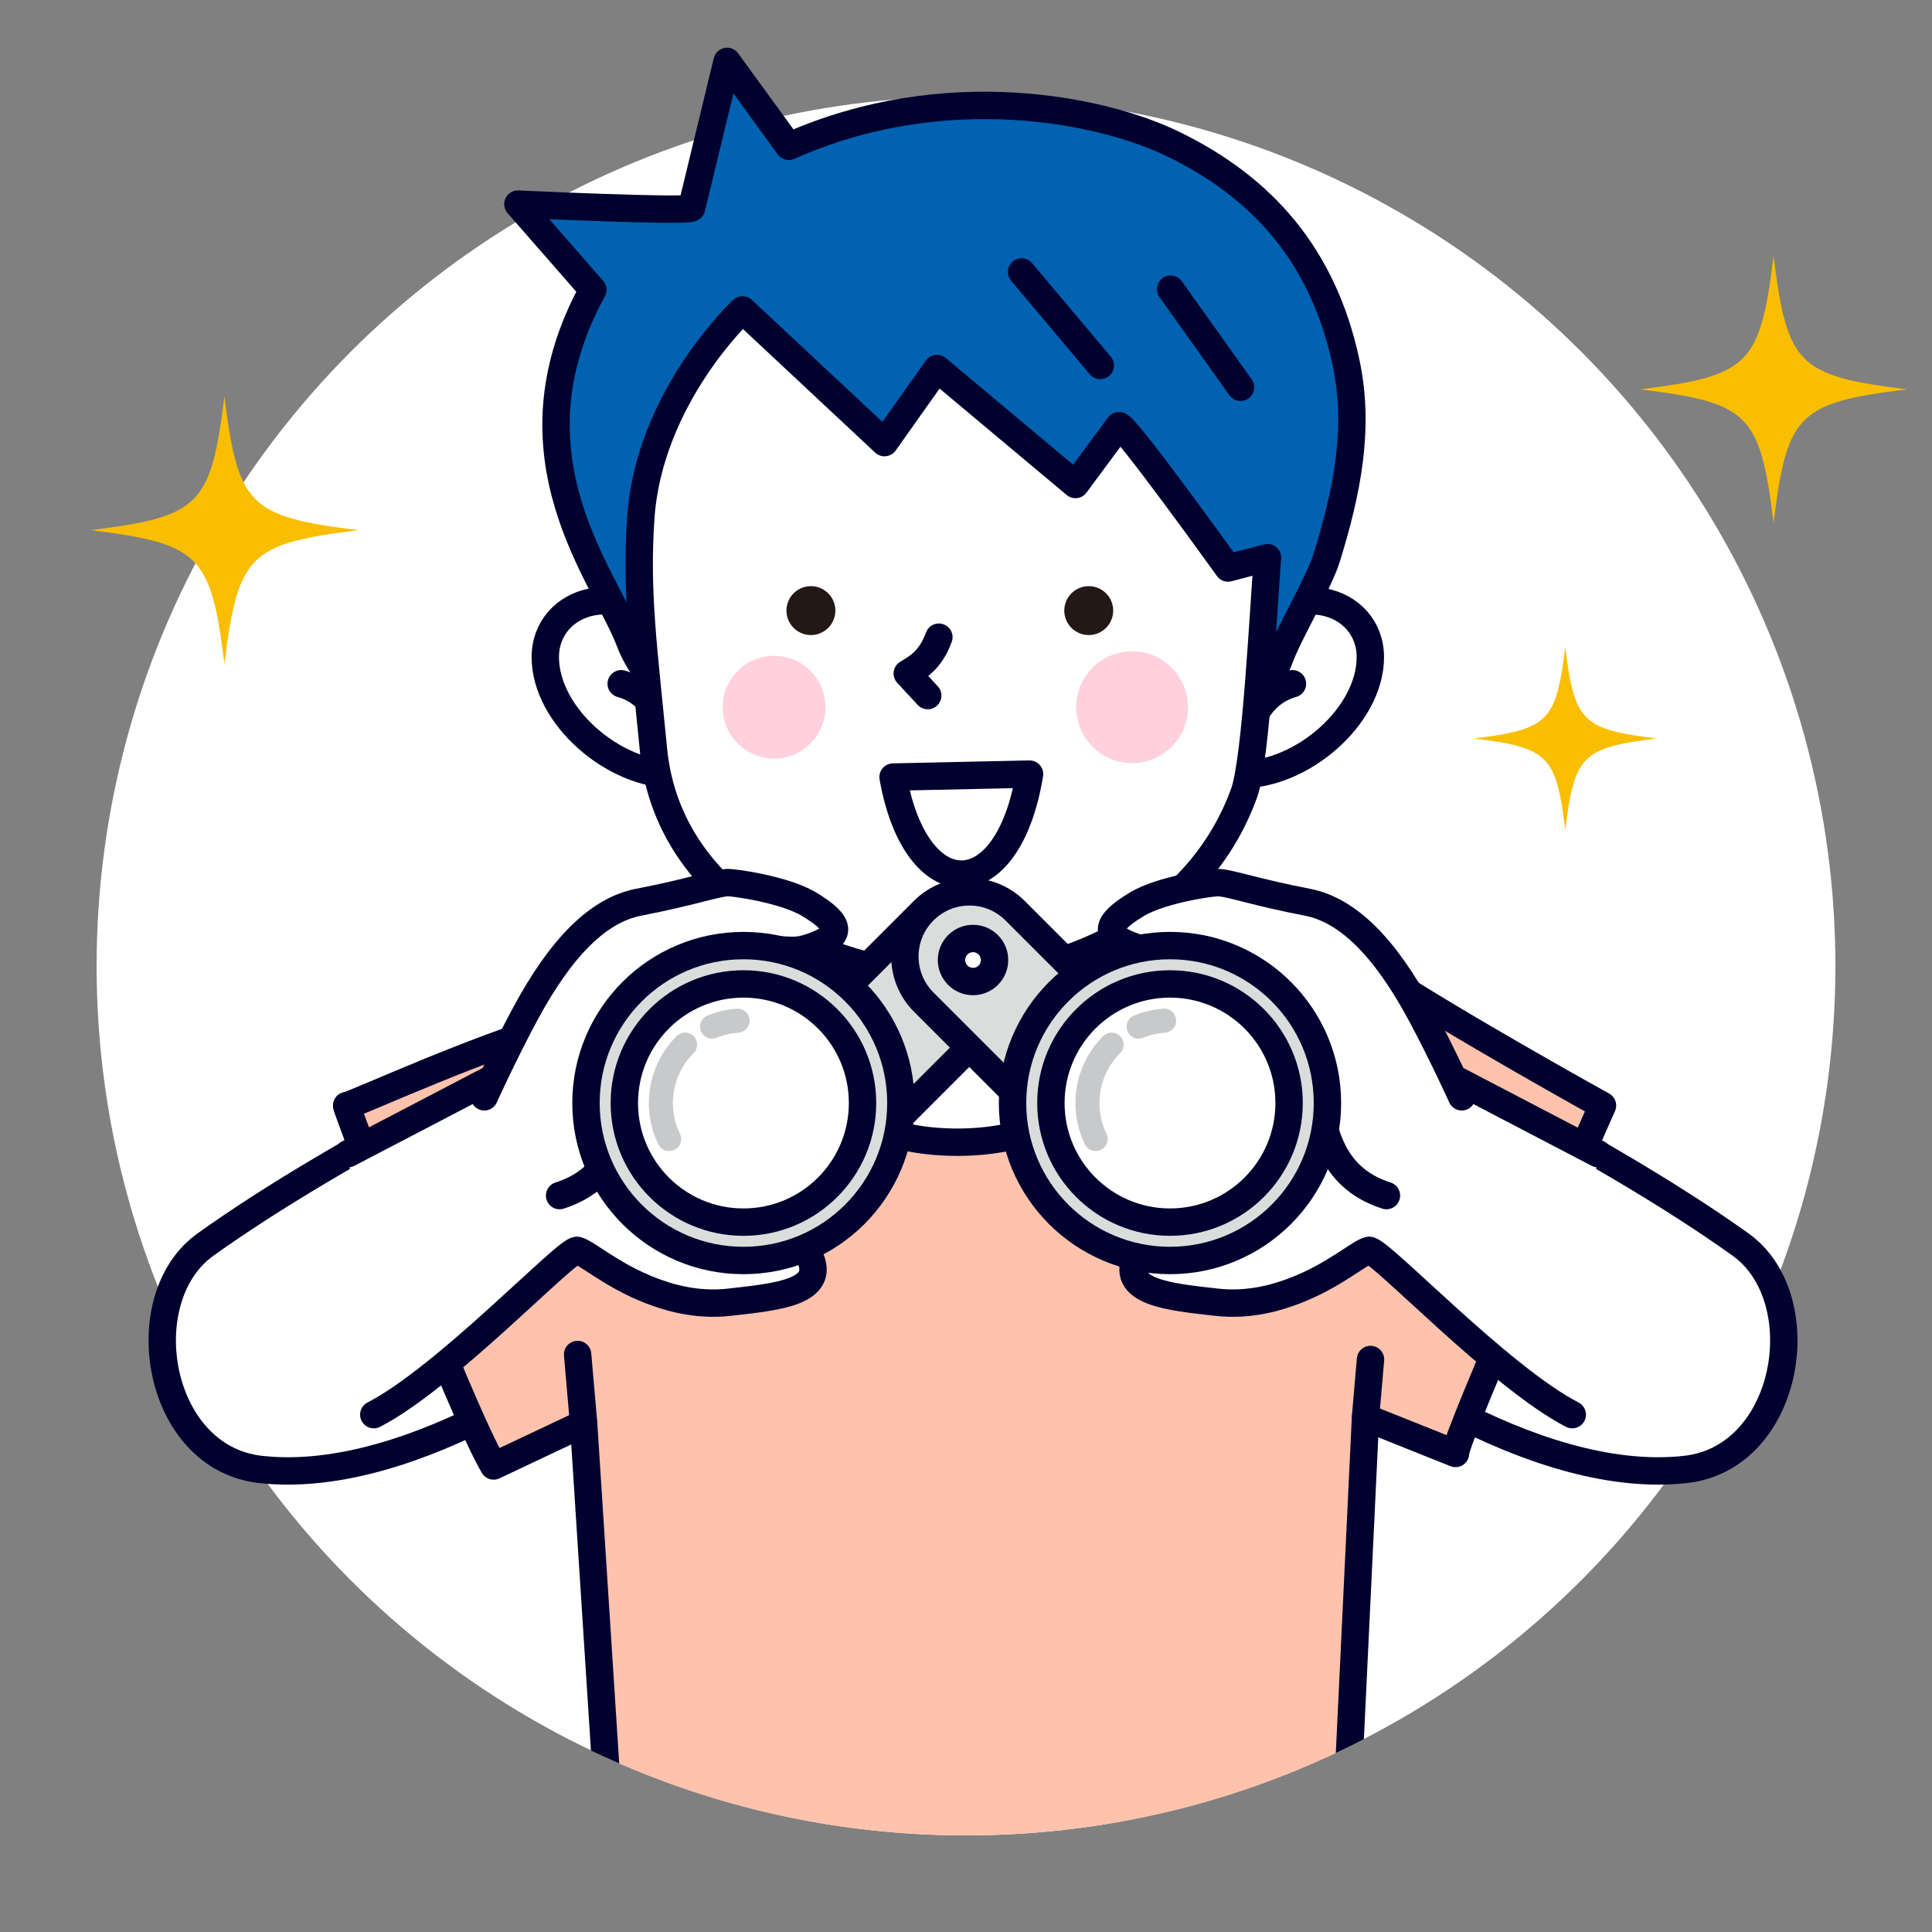 <?xml version="1.0" encoding="UTF-8"?>
<svg xmlns="http://www.w3.org/2000/svg" version="1.1" xmlns:xlink="http://www.w3.org/1999/xlink" viewBox="0 0 500 500">
  <rect x="0" y="0" width="500" height="500" fill="#808080" stroke="none"/>
  <defs>
    <style>
      .cls-1 {
        fill: #ff6489;
        isolation: isolate;
        opacity: .3;
      }

      .cls-2 {
        fill: #0062b0;
      }

      .cls-2, .cls-3, .cls-4, .cls-5, .cls-6, .cls-7 {
        stroke: #01012f;
        stroke-width: 7.087px;
      }

      .cls-2, .cls-3, .cls-5, .cls-6, .cls-8, .cls-7 {
        stroke-linecap: round;
        stroke-linejoin: round;
      }

      .cls-9 {
        fill: #231815;
      }

      .cls-3 {
        fill: #fec2ad;
      }

      .cls-4 {
        stroke-miterlimit: 10;
      }

      .cls-4, .cls-10, .cls-5 {
        fill: #fff;
      }

      .cls-11, .cls-6, .cls-8 {
        fill: none;
      }

      .cls-8 {
        stroke: #c8c9ca;
        stroke-width: 6.225px;
      }

      .cls-12 {
        fill: #f9be00;
      }

      .cls-7 {
        fill: #dbdcdc;
      }

      .cls-13 {
        clip-path: url(#clippath);
      }
    </style>
    <clipPath id="clippath">
      <path class="cls-11" d="M500-0H0v398.484h80.966c41.235,46.905,101.673,76.516,169.034,76.516s127.799-29.611,169.034-76.516h80.966V-0Z"/>
    </clipPath>
  </defs>
  <!-- Generator: Adobe Illustrator 28.7.1, SVG Export Plug-In . SVG Version: 1.2.0 Build 142)  -->
  <g>
    <g id="_レイヤー_1" data-name="レイヤー_1">
      <g id="_レイヤー_3">
        <g>
          <circle class="cls-10" cx="250" cy="250" r="225"/>
          <g class="cls-13">
            <g>
              <path class="cls-5" d="M141.857,272.65l14.491,74.525s-48.138,37.731-88.972,33.11c-26.998-3.055-33.663-44.293-14.174-58.214,36.206-25.861,88.727-50.83,88.654-49.421h0Z"/>
              <path class="cls-5" d="M361.779,272.65l-14.491,74.525s48.138,37.731,88.972,33.11c26.998-3.055,33.663-44.293,14.174-58.214-36.206-25.861-88.727-50.83-88.654-49.421Z"/>
              <path class="cls-3" d="M414.721,286.106s-37.77-20.894-58.74-34.675c-18.44-12.118-50.046,12.16-67.154,14.299-7.864.983-22.94,3.491-37.946,4.887-15.006-1.396-30.083-3.904-37.946-4.887-17.108-2.138-40.031-7.439-61.513-2.397-23.154,5.435-61.142,23.219-61.711,22.772-.772-1.159,28.154,76.125,38.039,93.285l23.289-10.998,8.281,128.697h187.865l6.21-130.25,23.289,9.316c-.451-3.543,38.039-90.051,38.039-90.051l-0-0Z"/>
              <path class="cls-5" d="M219.229,219.15s4.026,23.664-4.598,38.71c-3.857,6.73-14.664,6.981-22.459,4.882,0,0,16.107,30.137,50.32,32.665,43.186,3.191,61.477-33.107,61.477-33.107,0,0-11.659,6.348-21.134.353-12.276-7.766-6.453-49.515-6.453-49.515l-57.153,6.012h-0Z"/>
              <g>
                <path class="cls-5" d="M318.834,166.998c15.084-19.078,35.886-11.957,35.812,3.159-.075,15.116-17.604,30.399-33.583,30.32"/>
                <path class="cls-5" d="M324.187,185.972c2.77-5.591,6.641-7.981,10.297-9.017"/>
                <path class="cls-5" d="M176.935,166.998c-15.084-19.078-35.886-11.957-35.812,3.159.075,15.116,17.604,30.399,33.583,30.32"/>
                <path class="cls-5" d="M171.059,185.972c-2.77-5.591-6.64-7.981-10.297-9.017"/>
                <path class="cls-2" d="M163.004,166.078c-6.312-16.885-33.153-47.932-9.586-91.071l-19.391-22.186s43.414,2.039,44.955,1.015l9.187-37.946,15.977,21.969c40.618-18.068,81.286-9.343,99.151-.727,23.381,11.276,39.137,29.005,45.045,56.648,3.672,17.18.226,33.672-4.987,50.534-2.027,6.555-9.758,19.463-12.097,25.807-13.979,37.904-88.979,49.194-88.979,49.194,0,0-68.526-24.482-79.275-53.237h0Z"/>
                <path class="cls-5" d="M328.033,144.314c-1.041,12.606-2.928,52.26-6.053,60.908-11.597,32.092-44.737,47.133-72.467,47.733-32.291.698-76.43-18.221-80.384-58.884-2.587-26.613-4.597-40.669-3.3-59.969,2.112-31.419,26.334-53.903,26.334-53.903l36.748,34.351,13.581-19.173,35.841,30.013,11.259-15.217c1.257-.716,28.226,36.828,28.226,36.828l10.215-2.688h-0Z"/>
                <line class="cls-6" x1="264.392" y1="70.374" x2="284.753" y2="94.583"/>
                <line class="cls-6" x1="302.97" y1="74.836" x2="321.043" y2="100.228"/>
                <path class="cls-9" d="M287.964,156.736c.711,3.422-1.487,6.773-4.909,7.484-3.422.711-6.773-1.487-7.484-4.909-.711-3.422,1.487-6.773,4.909-7.484,3.422-.711,6.773,1.487,7.484,4.909Z"/>
                <path class="cls-9" d="M203.547,157.628c-.218,3.489,2.433,6.493,5.922,6.711,3.488.218,6.493-2.433,6.711-5.921.218-3.489-2.433-6.494-5.922-6.712-3.488-.218-6.493,2.433-6.711,5.921l0.0 0Z"/>
                <path class="cls-5" d="M266.448,200.34c-5.671,34.514-29.406,34.248-35.322.763l35.322-.763Z"/>
                <circle class="cls-1" cx="292.989" cy="183.024" r="14.475"/>
                <path class="cls-1" d="M213.626,182.411c.338,7.338-5.335,13.56-12.673,13.899-7.338.338-13.56-5.336-13.899-12.673-.338-7.338,5.335-13.56,12.673-13.899,7.338-.339,13.56,5.335,13.899,12.673Z"/>
                <path class="cls-5" d="M242.982,164.901c-2.287,6.333-6.078,8.072-8.179,9.403l5.293,5.717"/>
              </g>
              <path class="cls-5" d="M406.899,366.111c-18.73-9.618-50.204-43.132-52.646-42.521-2.441.61-9.112,6.581-18.983,10.377-4.343,1.67-11.643,4.05-20.501,3.037-12.081-1.381-25.402-2.506-20.501-12.149,3.532-6.95,10.299-6.278,15.946-6.834,8.441-.831,9.842-6.665,12.402-8.859,4.272-3.662,35.095-39.744,35.095-39.744l55.769,29.113"/>
              <path class="cls-5" d="M378.299,283.853s-4.993-11.044-10.63-21.514c-9.258-17.195-18.86-26.83-29.36-28.854-13.238-2.552-19.489-4.809-22.779-5.062-1.693-.13-15.013,1.81-21.261,5.568-8.819,5.306-8.202,8.13-1.772,10.63,5.304,2.063,6.197,1.246,15.439.759,4.809-.253,10.721,2.897,14.68,4.809,6.038,2.916,8.679,7.349,11.137,10.883,3.883,5.583,5.861,15.891,6.834,20.755,1.831,9.154,2.967,22.706,18.223,27.588"/>
              <path class="cls-5" d="M96.737,366.111c18.73-9.618,50.204-43.132,52.646-42.521s9.112,6.581,18.983,10.377c4.343,1.67,11.643,4.05,20.501,3.037,12.081-1.381,25.402-2.506,20.501-12.149-3.532-6.95-10.299-6.278-15.946-6.834-8.441-.831-9.842-6.665-12.402-8.859-4.272-3.662-35.095-39.744-35.095-39.744l-55.769,29.113"/>
              <path class="cls-5" d="M125.337,283.853s4.993-11.044,10.63-21.514c9.258-17.195,18.86-26.83,29.36-28.854,13.238-2.552,19.489-4.809,22.779-5.062,1.693-.13,15.013,1.81,21.261,5.568,8.819,5.306,8.202,8.13,1.772,10.63-5.304,2.063-6.197,1.246-15.439.759-4.809-.253-10.721,2.897-14.68,4.809-6.038,2.916-8.679,7.349-11.137,10.883-3.883,5.583-5.861,15.891-6.834,20.755-1.831,9.154-2.967,22.706-18.223,27.588"/>
              <g>
                <g>
                  <path class="cls-7" d="M262.612,235.708c-6.53-6.53-17.117-6.53-23.648,0l-35.357,35.357,23.648,23.648,35.357-35.357c6.53-6.53,6.53-17.117,0-23.648v-0Z"/>
                  <g>
                    <circle class="cls-5" cx="249.87" cy="248.45" r="11.439" transform="translate(-35.396 455.296) rotate(-80.783)"/>
                    <circle class="cls-5" cx="249.87" cy="248.45" r="8.919"/>
                  </g>
                </g>
                <path class="cls-7" d="M239.076,235.708c6.53-6.53,17.117-6.53,23.648,0l35.357,35.357-23.648,23.648-35.357-35.357c-6.53-6.53-6.53-17.117,0-23.648v-0Z"/>
                <circle class="cls-4" cx="251.818" cy="248.45" r="5.569"/>
                <g>
                  <circle class="cls-7" cx="302.794" cy="285.464" r="40.748"/>
                  <circle class="cls-5" cx="302.794" cy="285.464" r="30.823"/>
                  <path class="cls-8" d="M294.68,265.696c2.056-.845,4.274-1.378,6.593-1.542"/>
                  <path class="cls-8" d="M283.565,294.783c-1.368-2.816-2.135-5.978-2.135-9.319,0-5.903,2.394-11.247,6.264-15.113"/>
                </g>
                <g>
                  <circle class="cls-7" cx="192.4" cy="285.464" r="40.748"/>
                  <circle class="cls-5" cx="192.4" cy="285.464" r="30.823"/>
                  <path class="cls-8" d="M184.286,265.696c2.056-.845,4.274-1.378,6.593-1.542"/>
                  <path class="cls-8" d="M173.172,294.783c-1.368-2.816-2.135-5.978-2.135-9.319,0-5.903,2.394-11.247,6.264-15.113"/>
                </g>
              </g>
              <line class="cls-6" x1="151.038" y1="368.394" x2="149.485" y2="350.539"/>
              <line class="cls-6" x1="353.393" y1="366.841" x2="354.687" y2="351.833"/>
              <path class="cls-12" d="M92.732,137.206c-28.292,3.51-31.137,6.355-34.647,34.647-3.51-28.292-6.355-31.137-34.647-34.647,28.292-3.51,31.137-6.355,34.647-34.647,3.51,28.292,6.355,31.137,34.647,34.647Z"/>
              <path class="cls-12" d="M428.728,191.117c-19.302,2.395-21.243,4.336-23.638,23.638-2.395-19.302-4.336-21.243-23.638-23.638,19.302-2.395,21.243-4.336,23.638-23.638,2.395,19.302,4.336,21.243,23.638,23.638Z"/>
              <path class="cls-12" d="M493.521,100.759c-28.188,3.497-31.023,6.332-34.52,34.52-3.497-28.188-6.332-31.023-34.52-34.52,28.188-3.497,31.023-6.332,34.52-34.52,3.497,28.188,6.332,31.023,34.52,34.52Z"/>
            </g>
          </g>
        </g>
      </g>
    </g>
  </g>
</svg>